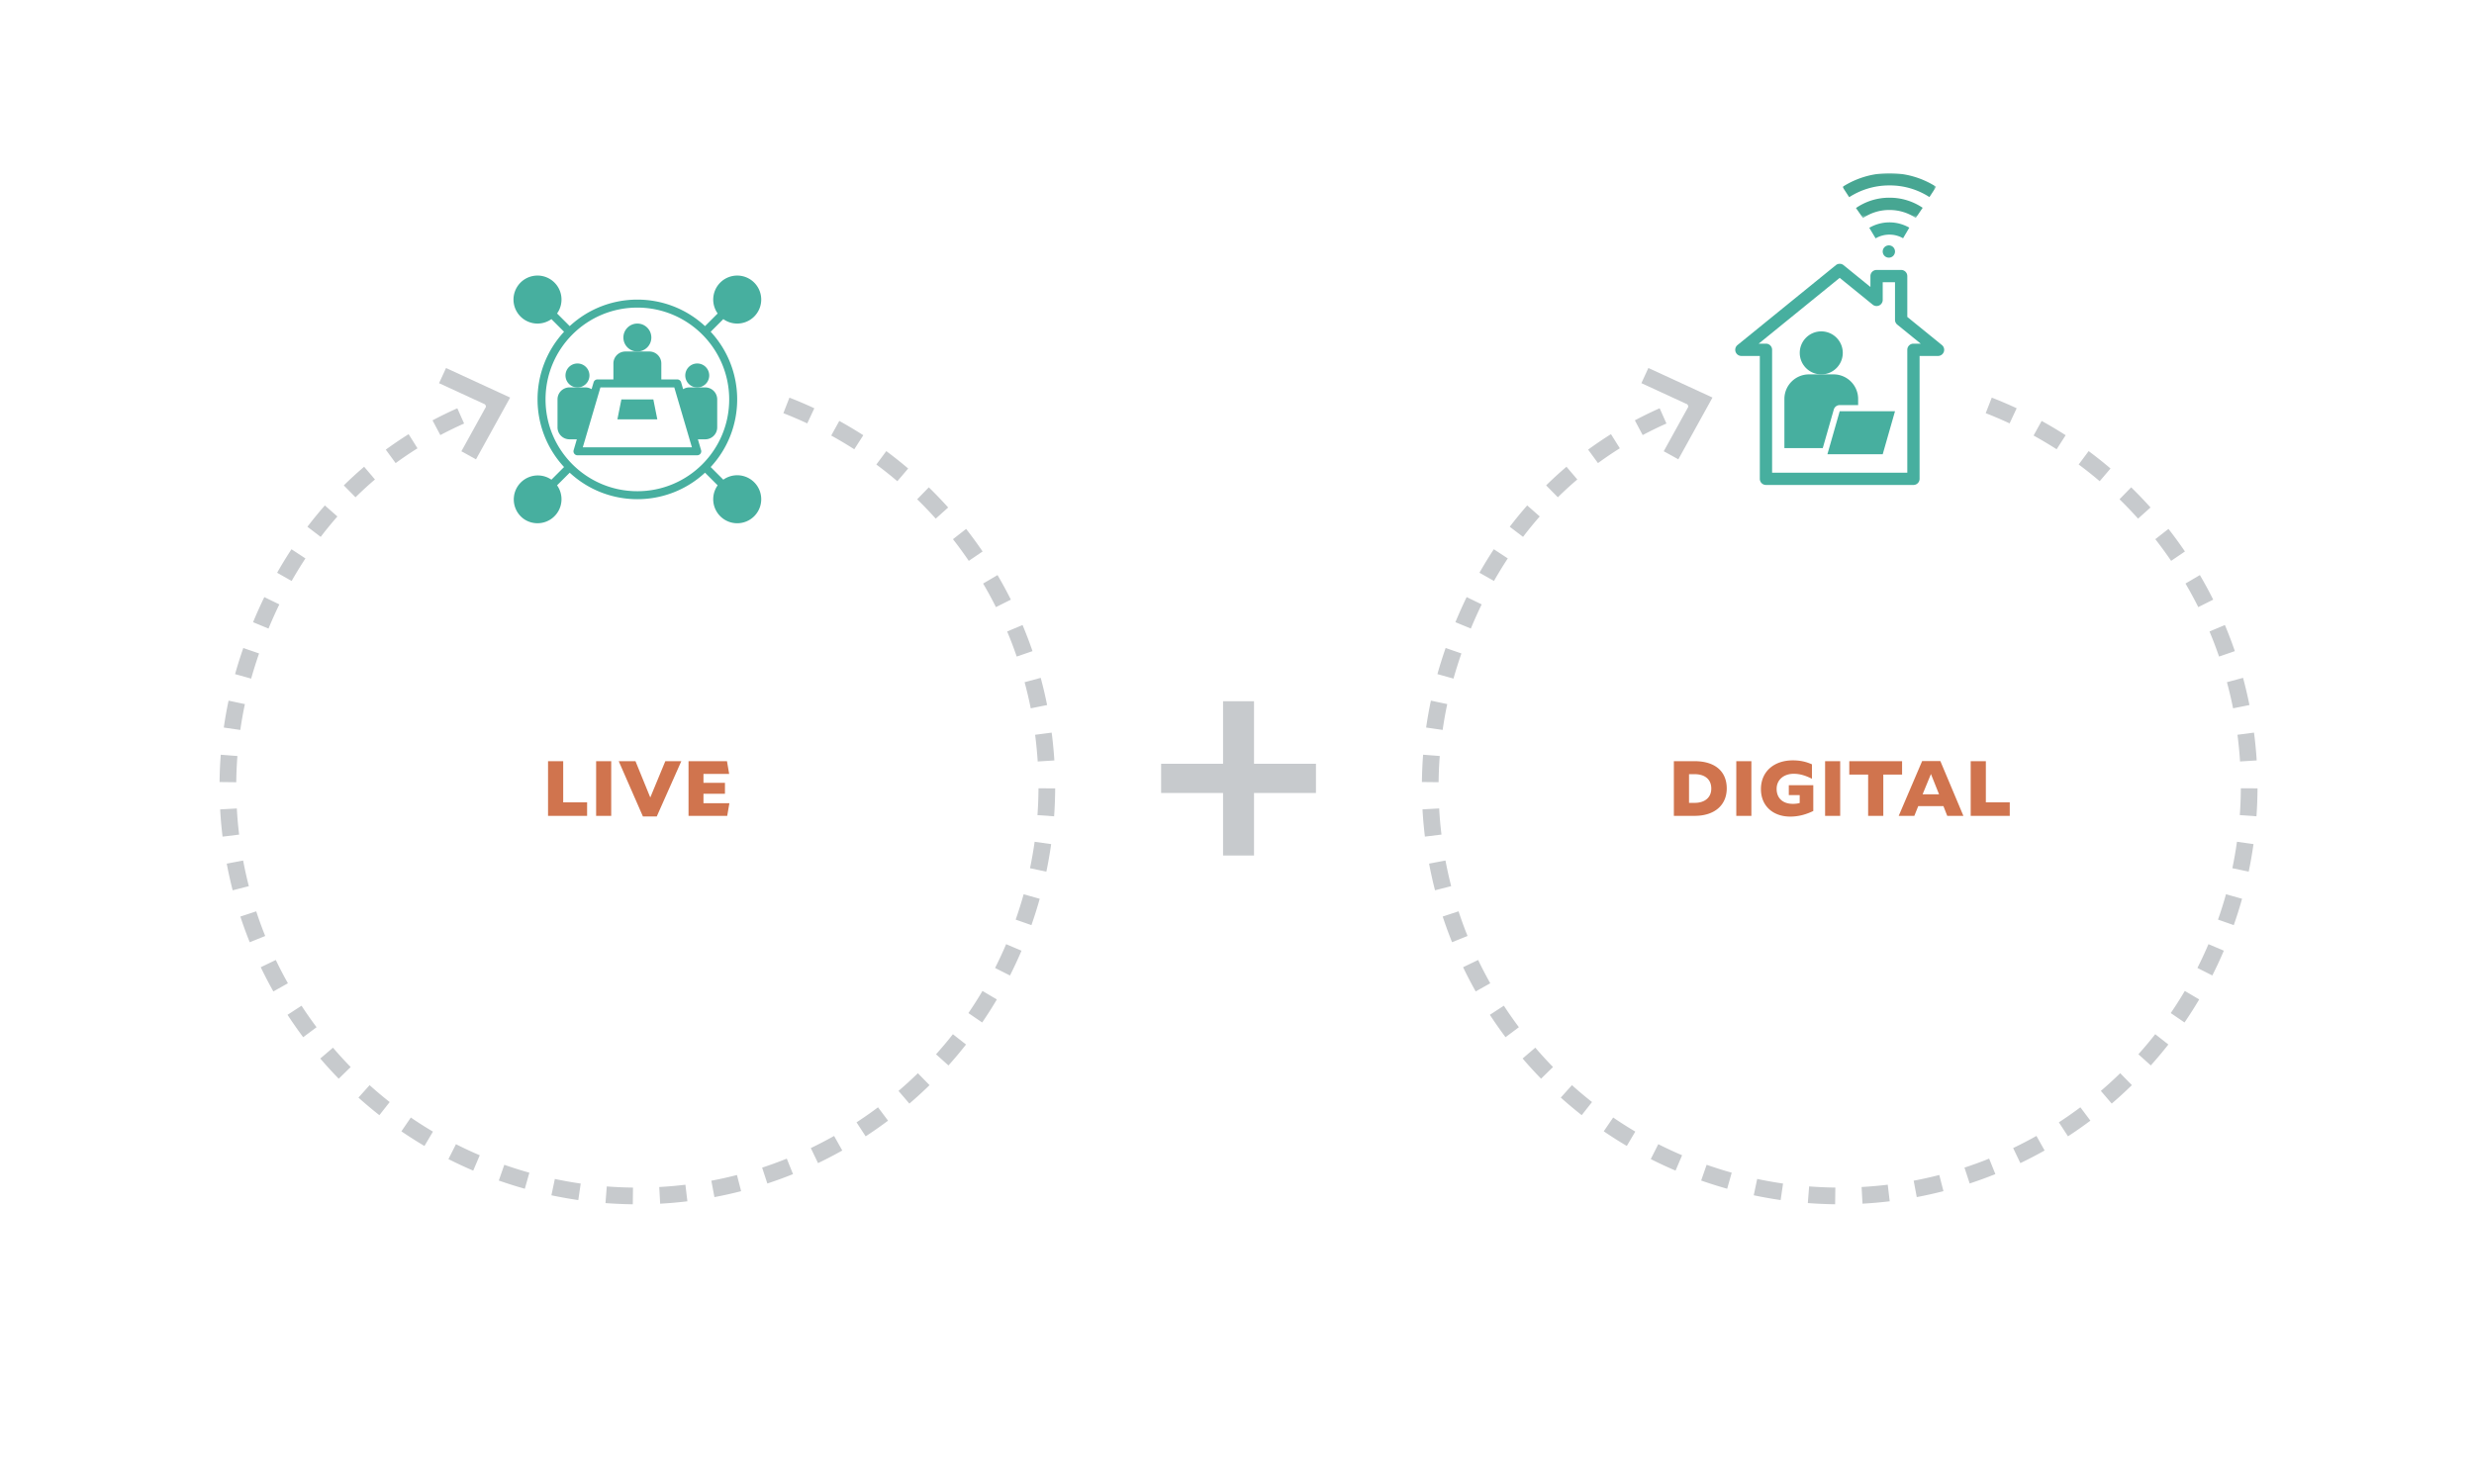 <svg xmlns="http://www.w3.org/2000/svg" xmlns:xlink="http://www.w3.org/1999/xlink" width="800" height="480" viewBox="0 0 800 480">
  <defs>
    <path id="a" d="M0 0h30.286v14.543H0z"/>
  </defs>
  <g fill="none" fill-rule="evenodd">
    <path fill="#C7CACD" d="M425.533 256.488v-9.448h-20.029v-20.217H395.49v20.217h-20.029v9.448h20.029v20.217h10.014v-20.217h20.029M531.183 140.725l-2.532-4.766a128.342 128.342 0 0 1 8.02-3.905l2.196 4.93a126.016 126.016 0 0 0-7.684 3.74Zm-14.453 9.063-3.189-4.355a126.687 126.687 0 0 1 7.385-5.008l2.867 4.573a119.692 119.692 0 0 0-7.063 4.79Zm-12.978 11.055-3.79-3.845a122.776 122.776 0 0 1 6.58-6.028l3.5 4.109a118.036 118.036 0 0 0-6.29 5.764Zm-11.256 12.807-4.298-3.272a130.3 130.3 0 0 1 5.642-6.899l4.058 3.567a119.442 119.442 0 0 0-5.402 6.604Zm-9.396 14.264-4.697-2.663a136.313 136.313 0 0 1 4.646-7.6l4.51 2.969a131.853 131.853 0 0 0-4.46 7.294Zm-7.483 15.392-4.991-2.064a147.552 147.552 0 0 1 3.64-8.112l4.857 2.36a140.269 140.269 0 0 0-3.506 7.816ZM466.499 236.093l-5.342-.77c.42-2.904.94-5.831 1.545-8.701l5.282 1.115a133.413 133.413 0 0 0-1.485 8.356Zm-1.308 16.91-5.398-.06c.033-2.93.165-5.903.39-8.83l5.383.414a127.23 127.23 0 0 0-.375 8.476Zm-4.433 17.596c-.35-2.906-.614-5.87-.773-8.812l5.39-.297c.155 2.826.404 5.669.743 8.458l-5.36.651Zm3.273 17.365a137.374 137.374 0 0 1-1.92-8.628l5.303-1.002a131.913 131.913 0 0 0 1.844 8.287l-5.227 1.343Zm5.512 16.79a138.438 138.438 0 0 1-3.029-8.302l5.129-1.688c.881 2.687 1.86 5.368 2.909 7.974l-5.009 2.016Zm7.645 15.929a138.654 138.654 0 0 1-4.082-7.837l4.868-2.34a129.688 129.688 0 0 0 3.92 7.528l-4.706 2.649Zm9.646 14.798a136.375 136.375 0 0 1-5.063-7.243l4.523-2.946a133.3 133.3 0 0 0 4.861 6.956l-4.321 3.233Zm11.49 13.418c-2.052-2.105-4.061-4.3-5.966-6.526l4.103-3.51a129.638 129.638 0 0 0 5.725 6.263l-3.862 3.773Zm13.145 11.796a134.129 134.129 0 0 1-6.766-5.683l3.608-4.02a130.631 130.631 0 0 0 6.493 5.462l-3.335 4.241Zm14.58 9.963a135.698 135.698 0 0 1-7.457-4.741l3.05-4.457a128.338 128.338 0 0 0 7.153 4.553l-2.747 4.645Zm15.763 7.975a139.952 139.952 0 0 1-8.014-3.725l2.435-4.822a129.116 129.116 0 0 0 7.696 3.58l-2.117 4.967ZM715.382 315.512l-4.82-2.435a128.997 128.997 0 0 0 3.578-7.693l4.967 2.114a134.209 134.209 0 0 1-3.725 8.014Zm-8.989 15.206-4.454-3.047a129.4 129.4 0 0 0 4.55-7.153l4.649 2.747a133.275 133.275 0 0 1-4.745 7.453Zm-10.908 13.892-4.013-3.608a129.88 129.88 0 0 0 5.453-6.49l4.244 3.332a133.624 133.624 0 0 1-5.684 6.766Zm-12.632 12.342-3.513-4.103a129.553 129.553 0 0 0 6.26-5.722l3.773 3.86a136.06 136.06 0 0 1-6.52 5.965Zm-14.142 10.59-2.945-4.523a131.806 131.806 0 0 0 6.952-4.861l3.24 4.316a135.183 135.183 0 0 1-7.247 5.068Zm-15.395 8.665-2.336-4.87a132.39 132.39 0 0 0 7.531-3.918l2.642 4.71a141.347 141.347 0 0 1-7.837 4.078Zm-16.393 6.59-1.683-5.132c2.684-.88 5.366-1.86 7.972-2.91l2.016 5.009a138.36 138.36 0 0 1-8.305 3.032Zm-17.114 4.405-.998-5.309c2.753-.518 5.54-1.14 8.283-1.844l1.344 5.23a139.8 139.8 0 0 1-8.629 1.923Zm-44.016.957a140.068 140.068 0 0 1-8.698-1.548l1.116-5.281c2.741.578 5.554 1.08 8.359 1.487l-.777 5.342Zm26.47 1.166-.296-5.39a132.83 132.83 0 0 0 8.46-.74l.64 5.36c-2.946.354-5.906.612-8.803.77Zm-8.847.195a140.858 140.858 0 0 1-8.83-.392l.415-5.384c2.792.213 5.644.342 8.481.375l-.066 5.401ZM665.037 145.313a133.665 133.665 0 0 0-7.453-4.439l2.607-4.726a134.743 134.743 0 0 1 7.764 4.624l-2.918 4.541Zm13.923 10.33a127.834 127.834 0 0 0-6.788-5.402l3.219-4.334c2.408 1.788 4.79 3.68 7.072 5.627l-3.503 4.109Zm12.413 12.107a129.615 129.615 0 0 0-6.001-6.262l3.77-3.863a136.239 136.239 0 0 1 6.253 6.523l-4.022 3.602Zm10.692 13.659a132.873 132.873 0 0 0-5.116-7.01l4.253-3.326a136.295 136.295 0 0 1 5.326 7.3l-4.463 3.036Zm8.78 14.96a132.61 132.61 0 0 0-4.14-7.627l4.655-2.733a136.094 136.094 0 0 1 4.313 7.942l-4.829 2.418Zm6.717 15.991a131.057 131.057 0 0 0-3.092-8.11l4.979-2.087a136.512 136.512 0 0 1 3.218 8.443l-5.105 1.754Zm4.532 16.742a132.493 132.493 0 0 0-1.985-8.446l5.212-1.41a139.02 139.02 0 0 1 2.067 8.8l-5.294 1.056Zm2.25 17.194c-.18-2.864-.46-5.77-.834-8.637l5.353-.696c.39 2.984.681 6.01.87 8.995l-5.39.338Zm5.308 17.732-5.383-.387c.206-2.88.32-5.795.332-8.67l5.399.02c-.015 3-.132 6.04-.348 9.037Zm-2.507 17.899-5.285-1.107c.591-2.825 1.092-5.701 1.49-8.55l5.348.75a136.901 136.901 0 0 1-1.553 8.907ZM546.788 133.787l-1.845-5.071a141.49 141.49 0 0 1 4.205-1.458l1.68 5.132c-1.36.444-2.709.914-4.04 1.397Zm103.043 3.156a126.967 126.967 0 0 0-7.726-3.303l1.962-5.03c1.32.517 2.627 1.044 3.92 1.6 1.388.587 2.765 1.205 4.13 1.84l-2.286 4.893Zm-179.82 82.547-5.2-1.452c.395-1.416.815-2.831 1.262-4.24.444-1.414.912-2.82 1.395-4.212l5.098 1.77c-.465 1.34-.914 2.699-1.343 4.067a117.982 117.982 0 0 0-1.212 4.067Zm252.305 79.74-5.093-1.788a131.99 131.99 0 0 0 2.58-8.197l5.2 1.46a140.241 140.241 0 0 1-1.292 4.332c-.441 1.406-.906 2.804-1.395 4.192ZM558.503 384.5a160.98 160.98 0 0 1-4.223-1.263 142.8 142.8 0 0 1-4.19-1.392l1.772-5.095c1.335.462 2.682.909 4.04 1.34 1.35.423 2.715.831 4.073 1.215l-1.472 5.195Z"/>
    <path fill="#C7CACD" d="m542.712 148.57-4.724-2.612 8.233-14.897-15.455-7.129 2.258-4.904 20.731 9.559-11.043 19.983"/>
    <path fill="#D0744E" d="M541.266 263.887h6.703c6.635 0 10.396-3.617 10.396-8.866 0-5.395-3.641-8.818-10.396-8.818h-6.703v17.684Zm6.655-13.482c3.401 0 5.444 1.677 5.444 4.664 0 2.891-2.09 4.619-5.396 4.619h-1.8v-9.283h1.752Zm13.533 13.482h4.88v-17.684h-4.88v17.684Zm24.896-1.578v-8.332h-7.915v3.204h3.521v2.555a8.508 8.508 0 0 1-2.234.267c-3.185 0-5.225-1.8-5.225-4.835 0-2.966 2.334-4.886 5.516-4.886 2.162 0 3.983.657 5.851 1.581h.051v-4.64c-1.748-.777-3.644-1.286-6.17-1.286-6.1 0-10.322 3.617-10.322 9.303 0 5.564 4.03 8.89 9.474 8.89 2.792 0 5.27-.753 7.453-1.82Zm3.818 1.578h4.88v-17.684h-4.88v17.684Zm24.897-13.338v-4.346H597.99v4.346h6.097v13.338h4.904v-13.338h6.074Zm-1.09 13.338h5.054l1.263-3.158h8.137l1.239 3.158h5.221l-7.456-17.731h-5.878l-7.58 17.73Zm7.724-6.97 2.696-6.563 2.624 6.563h-5.32Zm15.55 6.97h12.63v-4.37h-7.726v-13.314h-4.903v17.684Z"/>
    <path fill="#C7CACD" d="m142.39 140.73-2.528-4.768a129.09 129.09 0 0 1 8.017-3.902l2.195 4.93a124.283 124.283 0 0 0-7.684 3.74Zm-14.453 9.064-3.188-4.355a126.686 126.686 0 0 1 7.384-5.008l2.867 4.573a120.693 120.693 0 0 0-7.063 4.79Zm-12.978 11.055-3.788-3.845a121.576 121.576 0 0 1 6.578-6.028l3.5 4.109a118.036 118.036 0 0 0-6.29 5.764Zm-11.256 12.807-4.298-3.272a129.143 129.143 0 0 1 5.645-6.899l4.055 3.567a122.233 122.233 0 0 0-5.402 6.604Zm-9.396 14.264-4.694-2.663c1.46-2.58 3.023-5.138 4.643-7.6l4.51 2.969a131.853 131.853 0 0 0-4.46 7.294Zm-7.483 15.392-4.99-2.064a149.821 149.821 0 0 1 3.637-8.112l4.856 2.36a142.48 142.48 0 0 0-3.503 7.816ZM77.706 236.1l-5.341-.772c.417-2.903.938-5.83 1.544-8.703l5.282 1.118a130.886 130.886 0 0 0-1.485 8.356Zm-1.31 16.912L71 252.949c.03-2.93.162-5.9.39-8.83l5.383.414a129.287 129.287 0 0 0-.377 8.479Zm-4.43 17.596c-.351-2.906-.615-5.87-.774-8.812l5.39-.297c.155 2.826.404 5.669.743 8.452l-5.36.657Zm3.272 17.362a137.373 137.373 0 0 1-1.92-8.628l5.306-1.002c.519 2.765 1.14 5.551 1.841 8.287l-5.227 1.343Zm5.515 16.793a134.413 134.413 0 0 1-3.029-8.302l5.129-1.688a131.47 131.47 0 0 0 2.906 7.974l-5.006 2.016Zm7.642 15.923a136.675 136.675 0 0 1-4.079-7.837l4.868-2.34a127.811 127.811 0 0 0 3.917 7.528l-4.706 2.649Zm9.646 14.798a136.375 136.375 0 0 1-5.063-7.243l4.523-2.946c1.533 2.352 3.17 4.691 4.865 6.956l-4.325 3.233Zm11.49 13.424c-2.052-2.105-4.061-4.3-5.966-6.526l4.106-3.51a129.574 129.574 0 0 0 5.723 6.263l-3.863 3.773Zm13.145 11.793a134.13 134.13 0 0 1-6.766-5.683l3.608-4.02a130.63 130.63 0 0 0 6.493 5.462l-3.335 4.241Zm14.576 9.966a135.62 135.62 0 0 1-7.453-4.741l3.05-4.46c2.316 1.586 4.721 3.12 7.15 4.556l-2.747 4.645Zm15.767 7.972a140.821 140.821 0 0 1-8.01-3.725l2.432-4.822a130.895 130.895 0 0 0 7.696 3.58l-2.118 4.967ZM326.59 315.521l-4.82-2.435a128.997 128.997 0 0 0 3.577-7.693l4.97 2.114a136.149 136.149 0 0 1-3.728 8.014Zm-8.99 15.2-4.453-3.044a127.657 127.657 0 0 0 4.55-7.153l4.648 2.747a132.112 132.112 0 0 1-4.744 7.45Zm-10.905 13.895-4.016-3.608a129.882 129.882 0 0 0 5.453-6.49l4.244 3.332a133.573 133.573 0 0 1-5.68 6.766Zm-12.635 12.342-3.512-4.103a128.761 128.761 0 0 0 6.259-5.722l3.773 3.86a133.597 133.597 0 0 1-6.52 5.965Zm-14.141 10.587-2.949-4.523a130.573 130.573 0 0 0 6.952-4.861l3.24 4.316a133.91 133.91 0 0 1-7.243 5.068Zm-15.395 8.665-2.337-4.868a132.39 132.39 0 0 0 7.531-3.917l2.643 4.709a138.252 138.252 0 0 1-7.837 4.076Zm-16.394 6.592-1.683-5.131a129.6 129.6 0 0 0 7.972-2.91l2.016 5.009a139.118 139.118 0 0 1-8.305 3.032Zm-17.11 4.403-1-5.306c2.751-.518 5.537-1.14 8.282-1.844l1.346 5.23c-2.861.732-5.761 1.38-8.628 1.92Zm-44.02.96a140.465 140.465 0 0 1-8.697-1.548l1.115-5.284c2.741.581 5.555 1.082 8.359 1.49l-.777 5.342Zm26.471 1.166-.297-5.39a132.83 132.83 0 0 0 8.461-.74l.642 5.36c-2.945.354-5.909.612-8.806.77Zm-8.847.195a140.858 140.858 0 0 1-8.83-.392l.414-5.384c2.792.213 5.644.342 8.481.375l-.065 5.401ZM276.241 145.32a128.059 128.059 0 0 0-7.453-4.44l2.607-4.73a136.482 136.482 0 0 1 7.765 4.625l-2.919 4.544Zm13.926 10.329a128.371 128.371 0 0 0-6.787-5.399l3.215-4.337a132.423 132.423 0 0 1 7.072 5.627l-3.5 4.109Zm12.414 12.104a129.682 129.682 0 0 0-6.005-6.262l3.77-3.863a134.844 134.844 0 0 1 6.256 6.523l-4.021 3.602Zm10.689 13.659a131.192 131.192 0 0 0-5.117-7.01l4.253-3.326a138.021 138.021 0 0 1 5.33 7.3l-4.466 3.036Zm8.781 14.96a130.754 130.754 0 0 0-4.142-7.624l4.655-2.736a137.073 137.073 0 0 1 4.313 7.942l-4.826 2.418Zm6.719 15.991a131.79 131.79 0 0 0-3.093-8.11l4.979-2.087a137.99 137.99 0 0 1 3.218 8.443l-5.104 1.754Zm4.531 16.742a130.137 130.137 0 0 0-1.985-8.446l5.21-1.41a134.227 134.227 0 0 1 2.069 8.8l-5.294 1.056Zm2.253 17.197a131.43 131.43 0 0 0-.837-8.637l5.354-.7c.39 2.985.68 6.014.87 8.996l-5.387.341Zm5.305 17.732-5.383-.387c.207-2.88.318-5.795.333-8.67l5.395.02c-.012 3-.129 6.04-.345 9.037Zm-2.507 17.899-5.285-1.107a132.66 132.66 0 0 0 1.494-8.55l5.345.75a137.518 137.518 0 0 1-1.554 8.907ZM157.992 133.793l-1.845-5.071c1.392-.507 2.793-.993 4.208-1.458l1.68 5.132c-1.359.444-2.708.914-4.043 1.397Zm103.044 3.156c-1.305-.612-2.628-1.2-3.96-1.767a121.977 121.977 0 0 0-3.763-1.536l1.961-5.03a135.682 135.682 0 0 1 8.05 3.44l-2.288 4.893ZM81.218 219.496l-5.2-1.452c.396-1.416.815-2.831 1.262-4.24.444-1.41.912-2.817 1.392-4.209l5.102 1.764a157.617 157.617 0 0 0-1.344 4.07 117.98 117.98 0 0 0-1.212 4.067Zm252.305 79.736-5.092-1.784c.465-1.335.911-2.675 1.337-4.031.441-1.386.852-2.774 1.242-4.166l5.198 1.46a140.177 140.177 0 0 1-2.685 8.521Zm-163.816 85.274a160.776 160.776 0 0 1-4.22-1.263c-1.416-.447-2.81-.912-4.19-1.392l1.773-5.095c1.334.462 2.68.909 4.04 1.34 1.35.423 2.71.831 4.07 1.215l-1.473 5.195Z"/>
    <path fill="#C7CACD" d="m153.919 148.576-4.724-2.612 8.23-14.897-15.452-7.129 2.262-4.904 20.724 9.559-11.04 19.983"/>
    <path fill="#D0744E" d="M177.217 263.896h12.63v-4.37h-7.727v-13.314h-4.903v17.684Zm15.548 0h4.88v-17.684h-4.88v17.684Zm27.544-17.684h-5.173l-4.859 11.733-4.784-11.733h-5.416l7.822 17.879h4.468l7.942-17.879Zm2.337 17.684h12.506l.705-4.103h-8.38v-3.038h6.947v-3.545h-6.947v-2.895h8.308l-.705-4.103h-12.434v17.684Z"/>
    <path fill="#47AF9F" d="M238.377 104.656a7.761 7.761 0 0 0 7.776-7.747 7.762 7.762 0 1 0-14.087 4.484l-4.088 4.09c-12.344-11.432-31.41-11.432-43.755 0l-4.091-4.09a7.762 7.762 0 0 0-1.823-10.824c-3.495-2.484-8.341-1.668-10.825 1.826a7.762 7.762 0 0 0 10.825 10.824l4.087 4.088c-11.43 12.348-11.43 31.411 0 43.756l-4.087 4.09a7.764 7.764 0 0 0-9.001 12.651c3.494 2.484 8.34 1.668 10.824-1.826a7.76 7.76 0 0 0 0-8.998l4.09-4.09c12.346 11.43 31.412 11.43 43.756 0l4.088 4.09a7.763 7.763 0 1 0 1.827-1.826l-4.088-4.091c11.43-12.345 11.43-31.408 0-43.756l4.088-4.088a7.704 7.704 0 0 0 4.484 1.437m-2.583 24.53c0 16.4-13.295 29.696-29.695 29.696s-29.692-13.296-29.692-29.695c0-16.4 13.292-29.696 29.692-29.696 16.394.018 29.677 13.302 29.695 29.696"/>
    <path fill="#47AF9F" d="M206.1 104.656a4.518 4.518 0 1 1 0 9.037 4.518 4.518 0 1 1 0-9.037M225.465 117.568a3.872 3.872 0 0 1 3.872 3.872 3.873 3.873 0 1 1-3.872-3.872"/>
    <path fill="#47AF9F" d="m220.9 125.881-.654-2.225a1.291 1.291 0 0 0-1.235-.927h-5.165v-5.161a3.875 3.875 0 0 0-3.875-3.875h-7.747a3.873 3.873 0 0 0-3.872 3.875v5.161h-5.164c-.573 0-1.077.378-1.236.927l-.657 2.225a3.837 3.837 0 0 0-1.982-.57h-5.165a3.866 3.866 0 0 0-3.869 3.864v9.048a3.862 3.862 0 0 0 3.86 3.872h2.387l-1.031 3.51c-.201.683.192 1.403.872 1.604.117.033.24.05.363.05h38.735a1.29 1.29 0 0 0 1.293-1.289 1.18 1.18 0 0 0-.057-.366l-1.03-3.509h2.376a3.864 3.864 0 0 0 3.872-3.863v-9.045a3.869 3.869 0 0 0-3.863-3.875h-5.173a3.862 3.862 0 0 0-1.983.57m-32.442 18.795 5.695-19.365h23.889l5.695 19.365h-35.28"/>
    <path fill="#47AF9F" d="M186.733 117.568a3.872 3.872 0 0 1 3.872 3.872 3.873 3.873 0 1 1-3.872-3.872M200.934 129.187l-1.289 6.454h12.908l-1.289-6.454h-10.33"/>
    <g transform="translate(595.795 56)">
      <mask id="b" fill="#fff">
        <use xlink:href="#a"/>
      </mask>
      <path fill="#47A692" d="M25.925 11.211a18.948 18.948 0 0 0-10.692-3.263h-.111a18.85 18.85 0 0 0-10.764 3.338l2.276 3.257a14.878 14.878 0 0 1 8.509-2.621 15.122 15.122 0 0 1 8.55 2.576l2.232-3.287M2.168 7.783a23.795 23.795 0 0 1 12.951-3.81h.099a23.53 23.53 0 0 1 12.897 3.77l2.171-3.331A28.071 28.071 0 0 0 0 4.454l2.168 3.329" mask="url(#b)"/>
    </g>
    <path fill="#47AF9F" d="M617.398 73.638a12.919 12.919 0 0 0-12.939.048l2.046 3.407a8.889 8.889 0 0 1 8.877-.03l2.016-3.425M628.558 113.81a1.986 1.986 0 0 0-.62-2.208l-11.188-9.09V89.3c0-1.098-.89-1.985-1.988-1.985h-7.948a1.984 1.984 0 0 0-1.986 1.985v3.524l-8.682-7.054a1.983 1.983 0 0 0-2.505 0l-31.794 25.832a1.99 1.99 0 0 0-.291 2.795 1.99 1.99 0 0 0 1.544.735h5.96v39.74a1.99 1.99 0 0 0 1.988 1.988h47.69c1.095 0 1.986-.89 1.986-1.988v-39.74h5.962c.84 0 1.59-.53 1.872-1.322m-9.82-2.652a1.987 1.987 0 0 0-1.988 1.986v39.742h-43.716v-39.742a1.984 1.984 0 0 0-1.986-1.986h-2.351l26.195-21.285 10.671 8.668a1.986 1.986 0 0 0 3.24-1.542v-5.71h3.973v12.17c0 .597.27 1.164.735 1.542l7.579 6.157h-2.351M610.788 79.364a1.99 1.99 0 0 1 1.988 1.988 1.988 1.988 0 0 1-3.977 0 1.99 1.99 0 0 1 1.989-1.988"/>
    <path fill="#47AF9F" d="M590.918 146.924h17.884l3.974-13.91h-17.884l-3.974 13.91"/>
    <path fill="#47AF9F" d="M594.892 131.028h5.962v-1.988a7.95 7.95 0 0 0-7.95-7.948h-7.948a7.95 7.95 0 0 0-7.948 7.948v15.898h12.41l3.563-12.47a1.986 1.986 0 0 1 1.91-1.44"/>
    <path fill="#47AF9F" d="M588.93 107.184a6.954 6.954 0 0 1 6.955 6.956 6.954 6.954 0 0 1-6.956 6.955 6.954 6.954 0 0 1-6.955-6.955 6.954 6.954 0 0 1 6.955-6.956"/>
  </g>
</svg>
